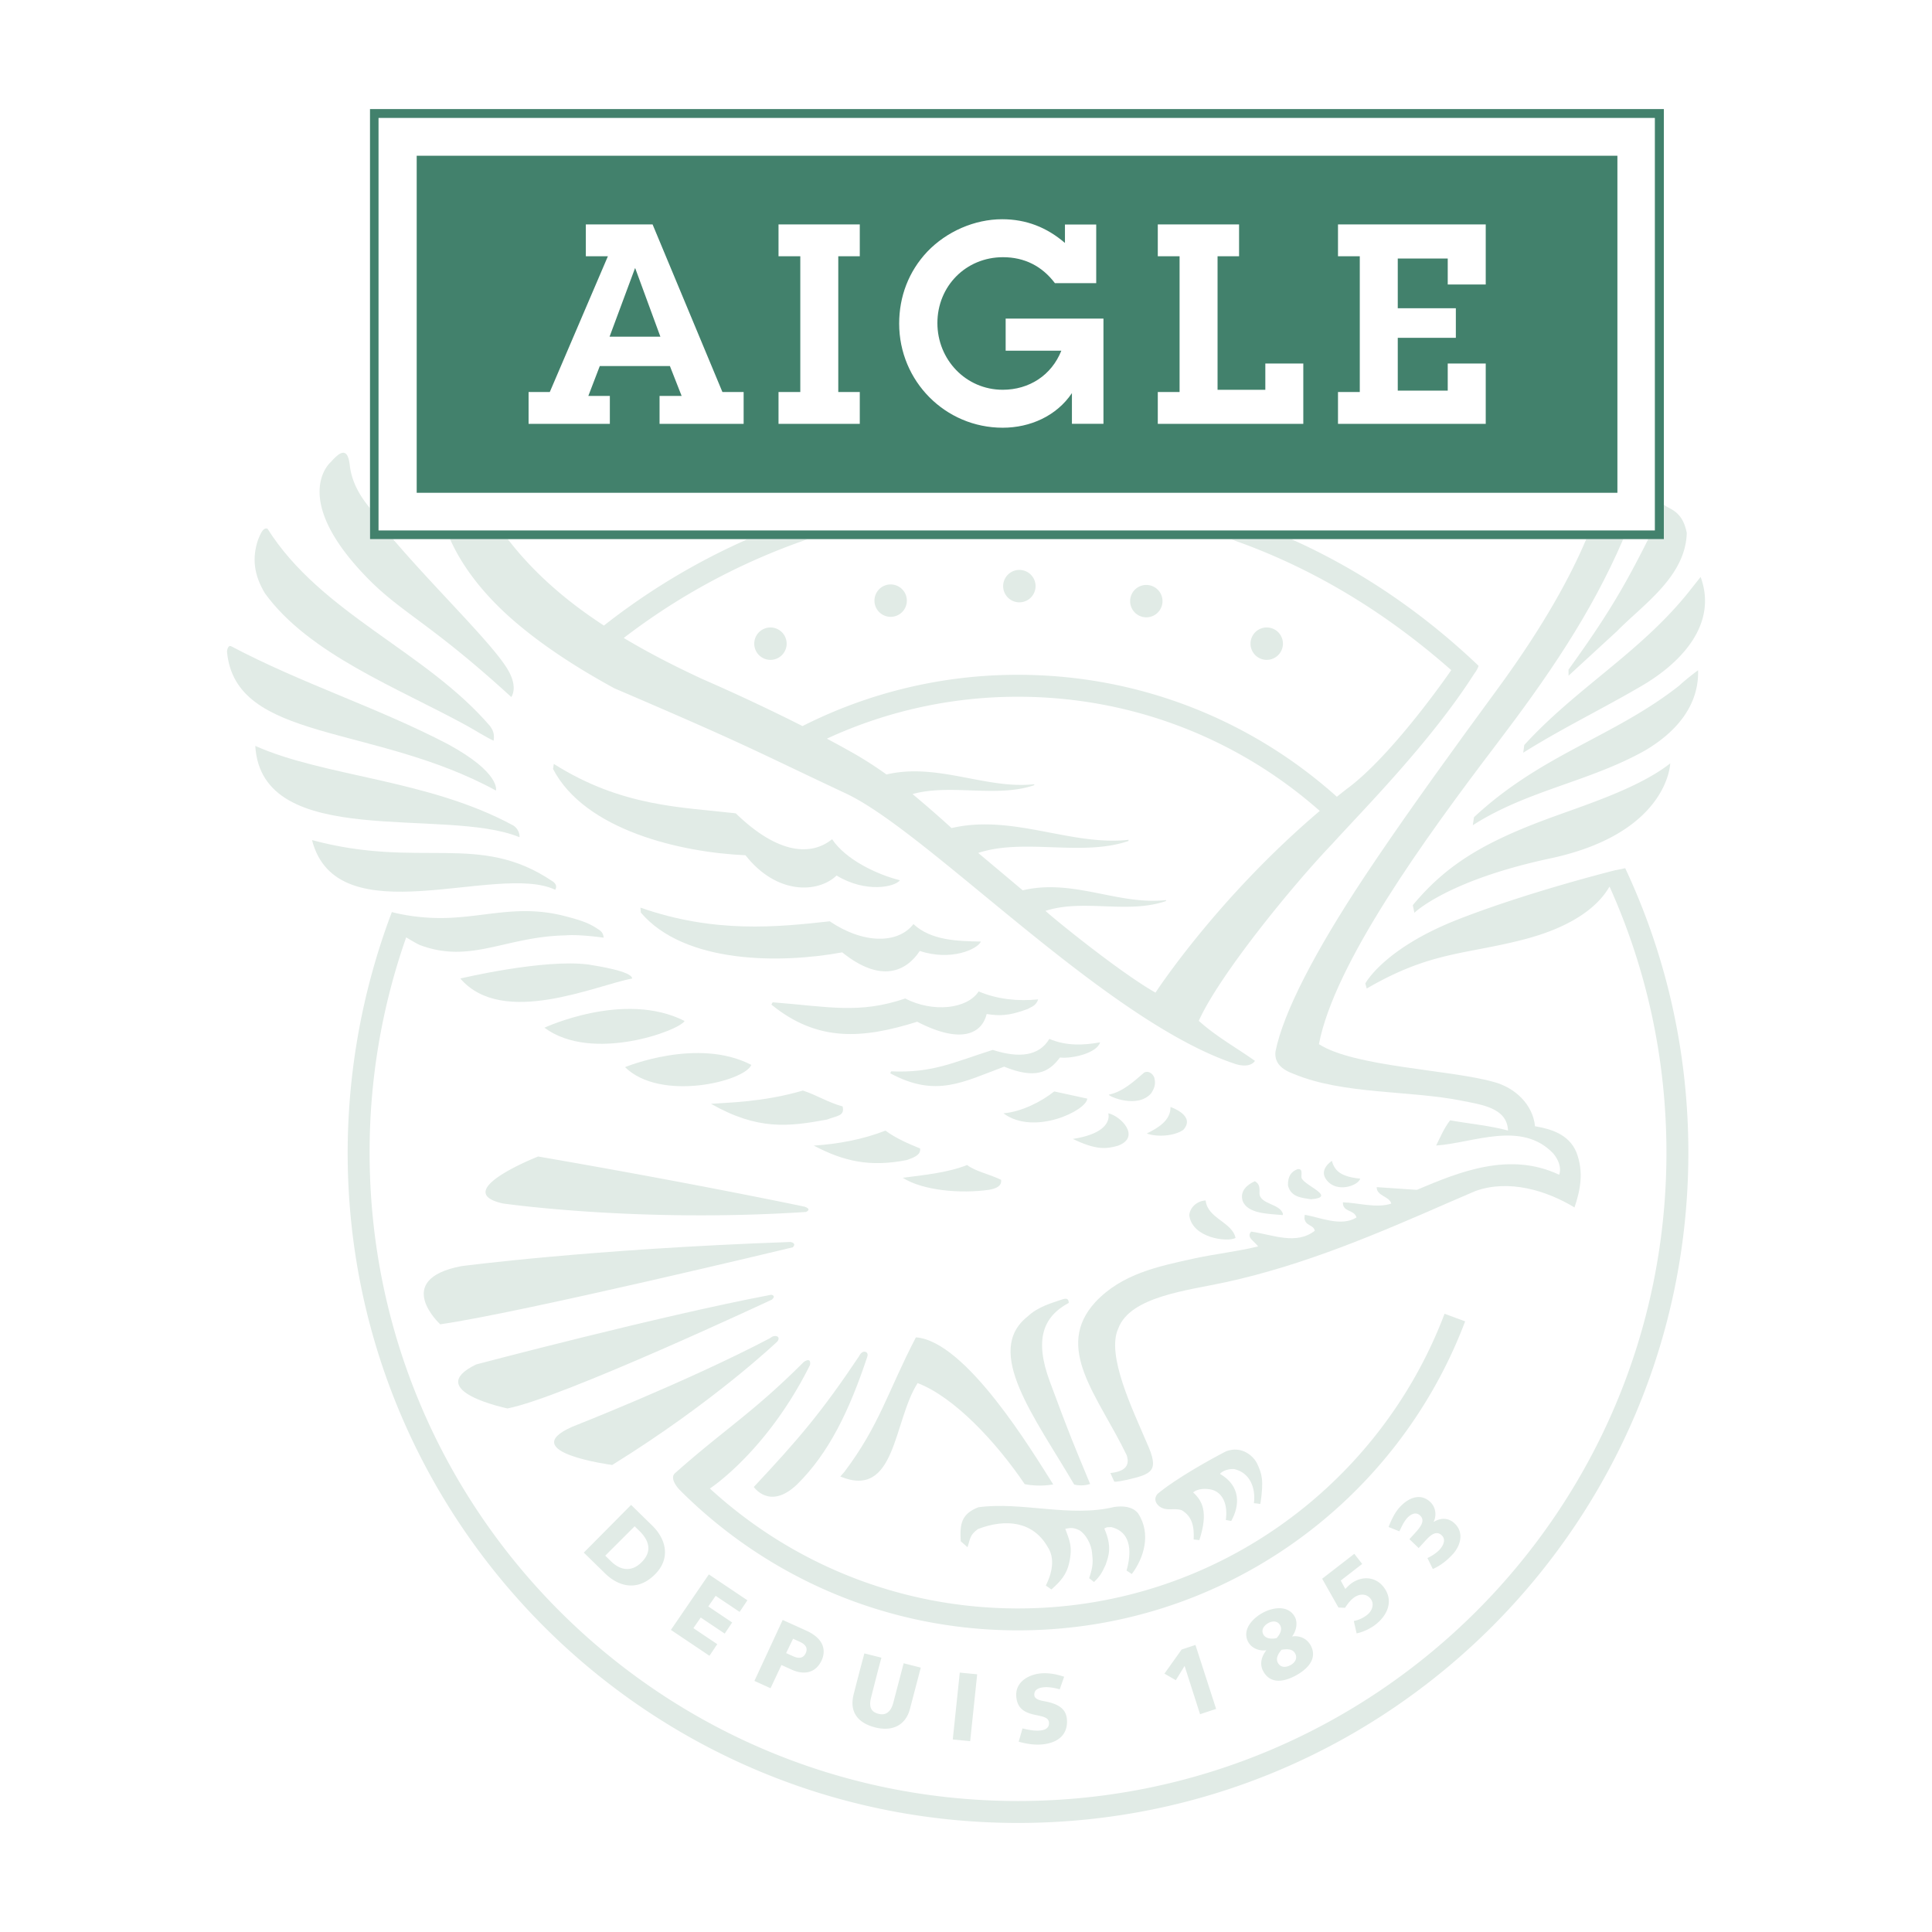 <svg xmlns="http://www.w3.org/2000/svg" width="2500" height="2500" viewBox="0 0 192.756 192.756"><g fill-rule="evenodd" clip-rule="evenodd"><path fill="#fff" d="M0 0h192.756v192.756H0V0z"/><path d="M62.966 150.146l2.099 2.053c1.413 1.381 1.845 3.279.322 4.838-1.802 1.844-3.733 1.199-5.008-.047l-2.133-2.086 4.72-4.758zm-2.58 5.063l.568.557c.99.969 2.108 1.072 3.083.074 1.083-1.107.681-2.191-.24-3.094l-.478-.467-2.933 2.93zM70.722 157.08l3.847 2.582-.777 1.158-2.391-1.603-.734 1.058 2.382 1.6-.746 1.109-2.39-1.603-.734 1.06 2.382 1.598-.778 1.158-3.847-2.582 3.786-5.535zM78.088 161.623l2.349 1.062c2.047.928 1.86 2.258 1.548 2.947-.587 1.297-1.768 1.508-2.995.951l-1.024-.463-1.09 2.314-1.607-.729 2.819-6.082zm.345 3.305l.715.324c.379.17.958.305 1.237-.312.229-.504.019-.863-.616-1.152l-.645-.291-.691 1.431zM87.94 165.387c-.361 1.318-.695 2.643-1.03 3.967-.248.986.014 1.451.747 1.637.525.133 1.172.025 1.47-1.119l1.03-3.926 1.709.432-1.08 4.123c-.44 1.668-1.79 2.266-3.462 1.846-1.616-.408-2.624-1.441-2.157-3.293a260.91 260.91 0 0 1 1.073-4.094l1.7.427zM95.757 166.877l1.737.168-.7 6.67-1.736-.168.699-6.67zM102.014 172.443c.412.107 1.088.244 1.561.223.543-.021 1.109-.152 1.082-.783-.025-.619-.812-.645-1.605-.842-.795-.199-1.607-.572-1.662-1.869-.062-1.443 1.363-2.174 2.631-2.229.746-.031 1.451.113 2.148.346l-.441 1.26c-.451-.145-1.066-.234-1.424-.221-.834.037-1.131.35-1.113.775.012.271.217.496.998.627 1.73.314 2.225.982 2.264 1.922.07 1.654-1.229 2.342-2.721 2.404-.697.029-1.43-.094-2.098-.289l.38-1.324zM116.176 166.979l1.715-2.405 1.379-.457 2.062 6.381-1.602.529-1.542-4.816-.877 1.424-1.135-.656zM128.908 163.271c.773-.115 1.492.205 1.867.906.723 1.361-.408 2.412-1.537 3.014-1.156.613-2.506.861-3.221-.482-.379-.709-.129-1.5.33-2.062-.734.105-1.488-.219-1.816-.834-.646-1.215.443-2.365 1.486-2.922 1.061-.564 2.547-.74 3.176.439.297.557.153 1.379-.285 1.941zm-1.049 1.329c-.363.434-.59.873-.367 1.291.27.506.797.488 1.25.246.395-.209.756-.643.479-1.164-.223-.42-.69-.491-1.362-.373l-.49-1.168c.283-.314.6-.812.357-1.266-.254-.479-.77-.457-1.162-.248-.42.223-.777.666-.521 1.145.24.453.857.477 1.326.369l.49 1.168zM135.07 161.73a3.161 3.161 0 0 0 1.328-.611c.49-.381.758-1.078.35-1.607-.445-.574-1.174-.5-1.701-.092-.375.291-.613.635-.852.99l-.658-.027-1.625-2.873 3.209-2.484.783 1.01-2.137 1.656.453.838c.174-.172.342-.352.533-.5 1.049-.812 2.445-.779 3.289.307 1.043 1.35.395 2.82-.809 3.752-.504.393-1.256.752-1.885.873l-.278-1.232zM138.539 152.348c.271-.697.609-1.426 1.119-1.982.797-.873 1.998-1.469 3.02-.533.551.502.684 1.334.357 1.992l.014.014c.688-.422 1.441-.428 2.049.127.988.902.656 2.213-.162 3.107-.555.607-1.225 1.137-1.984 1.467l-.535-1.094c.477-.221.922-.521 1.217-.844.393-.428.646-1.023.195-1.434-.607-.557-1.229.123-1.711.652l-.576.629-.924-.885.438-.479c.588-.643 1.223-1.338.615-1.893-.443-.406-.963-.08-1.271.256-.365.4-.594.951-.783 1.33l-1.078-.43zM78.298 63.467a1.616 1.616 0 1 1-2.905 1.413 1.616 1.616 0 0 1 2.905-1.413zM90.435 59.563a1.617 1.617 0 0 1-1.211 1.938 1.618 1.618 0 0 1-1.938-1.212 1.618 1.618 0 0 1 1.211-1.938c.869-.2 1.737.343 1.938 1.212zM103.318 58.482a1.616 1.616 0 1 1-3.233-.009 1.616 1.616 0 0 1 3.233.009zM115.947 60.315a1.615 1.615 0 1 1-3.146-.73 1.615 1.615 0 0 1 3.146.73zM127.834 64.928a1.617 1.617 0 1 1-.742-2.162 1.618 1.618 0 0 1 .742 2.162zM144.123 131.074c-6.496 17.182-23.098 29.4-42.555 29.4-11.853 0-22.648-4.535-30.743-11.965 0 0 5.689-3.689 9.989-12.322.142-.865-.625-.301-.625-.301-5.083 5.086-7.855 6.666-12.817 11.07-.692.572.458 1.711.458 1.711 8.629 8.646 20.559 13.994 33.738 13.994 20.398 0 37.805-12.812 44.609-30.83l-2.054-.757z" fill="#e1ebe6"/><path d="M115.283 99.037c-3.764-2.148-10.68-7.828-10.971-8.16 3.811-1.23 8.168.347 12.02-.98v-.095c-4.797.529-9.221-2.169-14.297-.976 0 0-3.881-3.263-4.439-3.728 4.58-1.511 10.355.404 14.996-1.195v-.113c-5.752.635-11.57-2.597-17.657-1.173 0 0-1.611-1.493-3.892-3.392 3.758-1.058 8.397.403 12.145-.889v-.095c-4.803.53-9.664-2.177-14.749-.97l-.013-.014a37.227 37.227 0 0 0-3.262-2.099c-.86-.488-1.748-.974-2.643-1.448v-.026a45.307 45.307 0 0 1 19.047-4.169c11.545 0 22.086 4.302 30.105 11.39l.018-.016.006.037-.023-.021c-10.305 8.75-16.391 18.132-16.391 18.132zm7.606-45.208c8.219 2.869 15.479 7.368 21.902 13.03 0 0-5.828 8.506-10.461 11.88-.32.25-.639.502-.951.754a.106.106 0 0 1 .012.01l-.037.011a.184.184 0 0 0 .025-.021c-8.436-7.565-19.586-12.167-31.811-12.167a47.46 47.46 0 0 0-21.501 5.114l.011.005-.029.004.019-.009a199.695 199.695 0 0 0-10.037-4.711c-2.454-1.142-5.137-2.485-7.794-4.076v-.008a64.563 64.563 0 0 1 18.303-9.832l-6.04.021a66.81 66.81 0 0 0-14.246 8.579 50.975 50.975 0 0 1-1.766-1.205c-2.92-2.083-5.652-4.576-7.826-7.421h-5.761c1.362 3.069 3.709 5.86 6.422 8.196 3.155 2.716 6.808 4.964 9.978 6.692 13.621 5.835 13.646 6.051 23.098 10.492 8.268 3.885 25.781 22.583 38.709 26.936.668.25 1.67.369 2.1-.258-1.877-1.334-3.867-2.424-5.605-3.996 2-4.479 9.246-13.403 13.352-17.693 3.074-3.391 9.803-10.146 14.143-16.959.332-.426.418-.77.418-.77-5.49-5.232-11.717-9.511-18.629-12.611l-5.998.013zM80.402 120.918s.662-.25-.133-.529c0 0-10.721-2.266-26.577-5.004 0 0-8.892 3.48-3.526 4.684 0-.001 13.443 1.952 30.236.849zM166.639 76.161c-3.25 2.558-8.805 4.248-12.465 5.618-6.324 2.368-9.928 4.58-13.219 8.53l.158.763s3.258-3.23 13.561-5.429c11.793-2.518 11.965-9.482 11.965-9.482zM163.82 68.413c-3.932 2.306-8.031 4.283-11.846 6.685l.102-.766c5.18-5.682 11.578-9.229 16.424-15.292.391-.5 1.172-1.477 1.172-1.477 1.701 4.654-1.83 8.489-5.852 10.85zM164.111 74.885c-5.561 3.124-11.729 3.958-17.17 7.448l.121-.802c6.779-6.312 13.908-7.976 20.461-13.114.734-.691 1.895-1.549 1.895-1.549.102 3.545-2.225 6.212-5.307 8.017zM165.977 50.325c.498.494 1.865.536 2.312 2.846-.121 4.366-4.357 7.14-6.98 9.818l-4.811 4.423-.01-.598c3.732-5.175 5.518-8.152 7.959-13.026h1.529v-3.463h.001z" fill="#e1ebe6"/><path d="M158.262 53.788c-1.527 3.615-4.184 8.579-8.799 14.875-4.473 6.1-8.641 11.859-12.143 17.035l-1.156 1.724c-4.975 7.492-8.148 13.648-8.908 17.488-.129 1.129.602 1.793 1.857 2.252 4.939 2.045 11.551 1.621 16.678 2.648 2.078.416 4.562.717 4.666 2.984-1.842-.5-3.852-.672-5.777-1.02-.604.771-.967 1.658-1.395 2.516 3.734-.262 8.514-2.518 11.674.781.518.604.854 1.42.6 2.133-4.914-2.318-9.873-.332-14.199 1.508l-4.006-.271c-.018.896 1.271.906 1.455 1.639-1.455.504-3.355-.094-4.826-.121-.041 1.004 1.154.705 1.352 1.512-1.545.957-3.662-.029-5.158-.268l-.033.344c.109.812.914.613 1.031 1.25-1.867 1.434-4.117.41-6.344.08-.516.572.293.928.691 1.477-1.912.484-4.414.771-6.363 1.201-3.607.793-7.197 1.516-9.867 4.344-4.211 4.594.275 9.383 3.117 15.283.398 1.197-.395 1.652-1.625 1.785l.383.848s.045.092 1.191-.156c2.594-.6 3.365-.848 2.045-3.74-1.371-3.24-4.064-8.729-2.832-11.379 1.188-3.199 6.91-3.785 10.709-4.613 7.93-1.727 15.205-4.863 22.541-8.072l2.404-1.035c3.316-1.178 7.055-.055 9.863 1.645.58-1.717.951-3.521.188-5.512-.77-1.824-2.586-2.322-4.127-2.588-.209-2.139-1.957-3.865-4.18-4.436-4.424-1.225-13.865-1.49-17.379-3.752 1.535-8.041 10.576-20.539 17.615-29.793 5.201-6.837 9.5-13.072 12.746-20.595h-3.689v-.001z" fill="#e1ebe6"/><path d="M132.354 117.729c-.84-1.053.531-1.908.531-1.908.268 1.039.979 1.594 2.824 1.771-.184.695-2.334 1.476-3.355.137zM130.785 119.65c-.9-.15-1.984-.191-2.285-1.373-.02-.93.316-1.375.963-1.635.676-.072.223.797.455.996.467.733 3.422 1.821.867 2.012zM127.984 121.229c-1.369-.133-3.518-.1-4.01-1.426-.293-1.018.5-1.627 1.227-1.955.367.244.496.424.459 1.197.012 1.125 2.066 1.029 2.336 2.068l-.012.116zM118.652 121.225c.098-.846.85-1.416 1.637-1.455.174 1.791 2.672 2.17 2.98 3.744-.83.441-4.353.007-4.617-2.289zM118.062 112.723c-.889.627-2.613.746-3.648.365 1.055-.523 2.4-1.271 2.365-2.646.116.042 2.535.878 1.283 2.281zM114.867 109.062c-1.371 1.605-4.285.314-4.24.154 1.373-.289 2.441-1.262 3.533-2.211.549-.258 1.02.307 1.039.678.119.549-.078.973-.332 1.379zM125.746 150.055s-.365-.066-.643-.08c.201-1.541-.412-3.059-1.977-3.408-.699-.043-1.27.273-1.404.482 2.084 1.217 1.984 3.152 1.117 4.701l-.539-.105c.221-1.561-.318-2.744-1.42-3.023-.576-.131-1.344-.125-1.844.27.881.816 1.559 1.902.623 4.766l-.568-.064c.066-1.25-.125-2.289-1.188-2.918-.783-.268-1.451.143-2.201-.361-.436-.326-.605-.811-.221-1.264 1.799-1.514 5.33-3.48 6.857-4.26 1.607-.592 2.775.541 3.105 1.271.436.969.676 1.557.303 3.993zM112.918 157.041l-.523-.348c.424-1.475.674-3.797-1.523-4.334-.391.037-.367-.055-.693.145.781 1.791.449 2.699.133 3.605-.367.828-.602 1.191-1.164 1.729l-.482-.385c.439-1.283.365-1.729.289-2.52-.066-.854-.621-1.873-1.258-2.254-.537-.26-.812-.283-1.412-.148.379 1.096.777 1.701.375 3.451-.232 1.045-.816 1.781-1.764 2.598l-.551-.389c.578-1.156.973-2.676.174-3.865-1.426-2.484-4.088-2.871-6.955-1.77-.84.623-.741.943-1.037 1.807 0 0-.449-.4-.674-.59-.099-1.676.025-2.723 1.763-3.395 4.326-.586 9.127 1.041 13.533-.025.945-.139 1.857-.033 2.395.631 1.351 2.049.558 4.502-.626 6.057zM111.533 114.311c-1.16.332-2.184.439-4.492-.68 4.193-.652 3.529-2.557 3.529-2.557 1.219.242 3.319 2.36.963 3.237zM108.762 148.057c-1.729-4.188-1.904-4.508-4.023-10.225-1.562-4.211-.656-6.477 1.895-7.844-.033-.602-.455-.398-.777-.305-.85.305-2.271.652-3.346 1.676-4.377 3.465.686 9.984 4.658 16.748-.001 0 .722.233 1.593-.05zM102.236 148.074c-2.873-4.246-7.053-8.697-10.685-10.084-2.443 3.82-2.144 11.617-7.712 9.324l.416-.479c3.503-4.648 4.305-7.979 7.124-13.408 5 .365 11.597 11.363 13.701 14.672 0 .001-1.33.282-2.844-.025zM100.115 111.076c1.797-.15 3.781-1.16 5.066-2.184l3.297.717c-.05 1.172-5.308 3.746-8.363 1.467zM98.711 118.701c-2.878.42-6.672.074-8.639-1.193.019-.156-.057.176 0 0 2.116-.275 4.499-.51 6.414-1.273.86.65 2.271.918 3.394 1.477.083.624-.499.866-1.169.989zM63.897 90.555c7.396 2.59 13.65 1.943 18.885 1.364 3.358 2.273 6.807 2.268 8.354.277 1.76 1.649 4.437 1.701 6.728 1.743-.324.752-2.966 1.979-6.098.937-1.371 2.078-3.908 3.226-7.739.14-6.142 1.135-15.725 1.154-20.091-3.966l-.039-.495zM55.252 76.215c6.808 4.301 12.778 4.302 18.154 4.931 4.302 4.183 7.603 4.218 9.611 2.582 1.381 2.058 4.489 3.524 6.771 4.095-.497.678-3.425 1.296-6.32-.471-1.853 1.763-5.968 1.952-9.091-2.023-6.412-.282-16.011-2.476-19.201-8.61l.076-.504zM102.59 100.646c-2 .756-2.939.705-4.148.523-.443 1.83-2.375 3.127-6.933.771-5.391 1.686-9.902 2.074-14.548-1.711l.128-.229c5.616.439 8.619 1.182 13.223-.379 2.763 1.422 6.184 1.059 7.327-.705 1.893.799 3.969.994 5.932.793-.2.68-.76.76-.981.937zM105.75 105.51c-1.117 1.498-2.471 2.168-5.564.912-4.112 1.523-6.791 3.127-11.367.66l.09-.193c4.118.176 6.132-.867 10.136-2.141 2.656.861 4.635.602 5.65-1.098 1.721.74 3.49.629 5.062.344-.296 1.043-2.689 1.649-4.007 1.516zM90.471 115.738c-3.678.723-6.287.135-9.28-1.441 2.423-.156 4.908-.617 7.152-1.496 1.077.791 2.266 1.295 3.454 1.781.12.705-.812.961-1.326 1.156zM86.529 135.363c-1.793 5.404-3.853 9.633-6.995 12.729-2.731 2.621-4.327.262-4.327.262 4.491-4.795 6.78-7.48 10.514-13.061 0 0 .214-.502.588-.428s.22.498.22.498zM82.505 111.701c-3.792.693-6.855 1.107-11.57-1.574 1.588-.127 5.144-.148 9.172-1.322 1.346.434 2.568 1.217 3.958 1.58.241.978-.566.924-1.56 1.316zM62.359 106.469s7.236-3.01 12.602-.225c-.679 1.654-9.052 3.711-12.602.225zM54.321 102.535s7.966-3.729 13.98-.672c-.521.961-9.261 4.194-13.98.672zM51.249 82.379c-8.514-4.638-18.813-4.853-25.78-7.961.63 10.502 18.959 6.051 26.361 9.111 0 0 .088-.661-.581-1.15zM55.394 88.773c-5.764-2.743-21.769 4.72-24.264-4.958 10.814 2.915 16.658-.834 23.964 4.092 0 0 .623.324.3.866zM23.099 64.495c7.026 3.714 14.568 6.084 21.593 9.752 5.298 2.876 4.789 4.627 4.789 4.627-12.232-6.684-26.006-4.822-26.834-13.868 0-.001.058-.734.452-.511zM49.249 73.903c-.892-.424-1.79-1.015-2.663-1.494-6.888-3.78-15.753-7.144-20.145-13.203-1.107-1.832-1.311-3.514-.697-5.349.254-.614.488-1.24.938-1.118 5.345 8.488 15.776 12.204 22.208 19.699.29.412.467.773.359 1.465zM77.571 133.828s-6.298 6.021-16.489 12.332c0 0-9.722-1.268-3.989-3.812 0 0 11.446-4.486 19.719-8.83 0 0 .347-.322.696-.197s.063.507.063.507zM76.936 129.18s.548.061.074.484c0 0-21.134 9.895-26.386 10.855 0 0-8.515-1.764-3.121-4.387-.001.001 18.327-4.849 29.433-6.952zM79.095 124.445s-27.281 6.564-35.176 7.68c0 0-4.836-4.455 2.092-5.799 0 0 12.816-1.707 32.855-2.414 0 0 .661.094.229.533zM45.926 97.627s8.313-1.985 12.788-1.395c.95.156 4.334.676 4.357 1.396-3.54.643-12.915 4.915-17.145-.001z" fill="#e1ebe6"/><path d="M161.156 86.822s-8.611 2.142-15.67 4.901c-7.43 2.905-9.268 6.398-9.268 6.398l.141.504c6.34-3.681 9.676-3.361 15.553-4.863 5.549-1.418 7.77-3.731 8.658-5.293l.029.021c3.637 8.088 5.662 17.061 5.662 26.504 0 35.729-28.965 64.693-64.693 64.693-35.728 0-64.692-28.965-64.692-64.693a64.6 64.6 0 0 1 3.65-21.476s.957.593 1.377.774c5.061 1.897 8.504-.849 14.522-.97 1.345-.122 3.8.23 3.8.23-.017-.249-.094-.528-.412-.75-.902-.629-1.604-.917-3.216-1.337-4.45-1.225-7.676-.092-11.62.101-3.288.18-5.882-.57-5.882-.57a68.017 68.017 0 0 0-4.409 23.999c0 36.938 29.944 66.881 66.881 66.881 36.938 0 66.881-29.943 66.881-66.881 0-10.143-2.258-19.759-6.299-28.373l-.993.2zM39.209 53.788c4.417 5.171 10.172 10.682 11.542 13.172.946 1.72.257 2.58.257 2.58-8.152-7.458-10.948-8.351-14.453-11.973-7.698-7.956-3.56-11.459-3.56-11.459.809-.902 1.679-1.681 1.902.309.212 1.885 1.225 3.314 1.999 4.267v3.105h2.313v-.001z" fill="#e1ebe6"/><path d="M36.915 10.88v42.905h129.087V10.88H36.915zm128.19 42.045H37.766V11.767h127.34v41.158h-.001z" fill="#42816c"/><path fill="#42816c" d="M63.352 26.766l-2.536 6.826h5.071l-2.508-6.826h-.027z"/><path d="M41.574 15.54v33.626h119.795V15.54H41.574zm32.617 26.746h-8.387V39.5h2.202l-1.17-2.981h-6.994L58.699 39.5h2.146v2.786h-8.108v-3.177h2.117l5.796-13.542h-2.201v-3.176h6.66l6.966 16.718h2.118v3.177h-.002zm11.59-16.719h-2.146v13.542h2.146v3.177h-8.108v-3.177h2.173V25.567h-2.173v-3.176h8.108v3.176zm24.311 16.717h-3.146V39.22c-1.531 2.284-4.176 3.454-6.904 3.454-5.737 0-10.332-4.651-10.332-10.387 0-2.701.946-5.208 2.812-7.185 1.921-2.004 4.707-3.229 7.462-3.229 2.395 0 4.455.808 6.266 2.367v-1.838h3.119v5.848h-4.121c-1.281-1.699-3.035-2.589-5.18-2.589-3.704 0-6.544 2.896-6.544 6.571 0 3.648 2.84 6.655 6.517 6.655 2.645 0 4.873-1.448 5.848-3.898h-5.555v-3.202h9.758v10.497zm19.939.003h-14.518v-3.176h2.174V25.569h-2.174v-3.177h8.109v3.177h-2.146v13.319h4.766v-2.62h3.789v6.019zm18.201-13.904h-3.791v-2.591h-4.986v4.959h5.795v2.954h-5.795v5.266h4.986v-2.703h3.791v6.019h-14.74v-3.176h2.174V25.569h-2.174v-3.177h14.74v5.991z" fill="#42816c"/></g></svg>